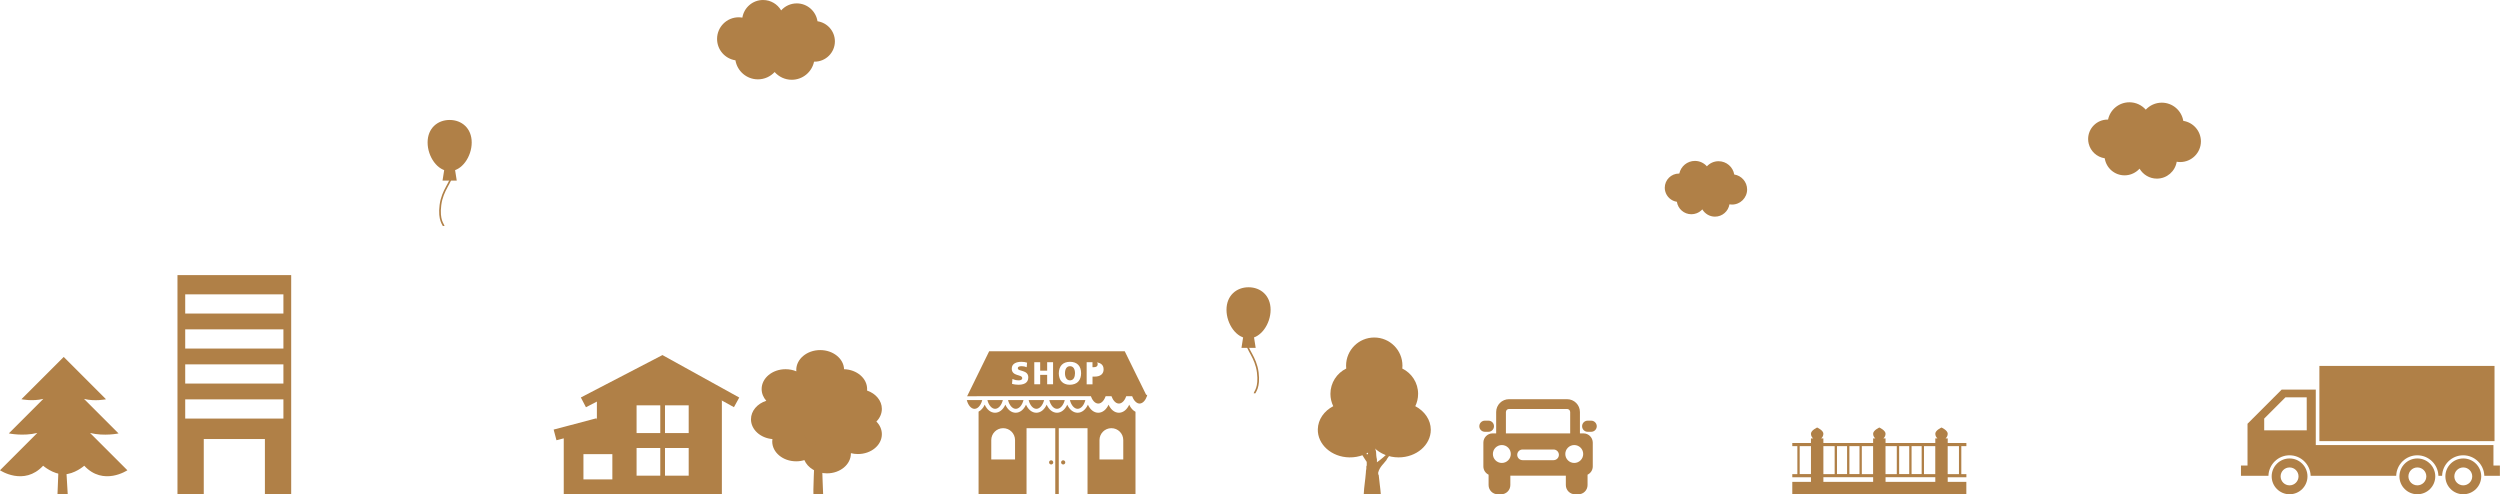 <?xml version="1.0" encoding="utf-8"?>
<!-- Generator: Adobe Illustrator 24.1.1, SVG Export Plug-In . SVG Version: 6.00 Build 0)  -->
<svg version="1.1" id="レイヤー_1" xmlns="http://www.w3.org/2000/svg" xmlns:xlink="http://www.w3.org/1999/xlink" x="0px"
	 y="0px" viewBox="0 0 656.28 129.76" style="enable-background:new 0 0 656.28 129.76;" xml:space="preserve">
<style type="text/css">
	.st0{fill-rule:evenodd;clip-rule:evenodd;fill:#B08047;}
	.st1{fill:#B08047;}
	.st2{fill:none;stroke:#B08047;stroke-width:0.883;stroke-miterlimit:10;}
	.st3{fill:none;stroke:#B08047;stroke-width:0.442;stroke-miterlimit:10;}
</style>
<g>
	<path class="st0" d="M371.53,106.63c0.47-0.98,0.74-2.07,0.74-3.23c0-2.92-1.69-5.45-4.15-6.65c0.02-0.25,0.04-0.49,0.04-0.75
		c0-4.09-3.31-7.4-7.4-7.4s-7.4,3.31-7.4,7.4c0,0.26,0.02,0.51,0.04,0.75c-2.46,1.2-4.15,3.73-4.15,6.65c0,1.15,0.27,2.25,0.74,3.23
		c-2.38,1.24-3.99,3.47-4.05,6.04c-0.1,4,3.6,7.32,8.27,7.4c2.61,0.05,4.97-0.93,6.56-2.5c1.55,1.53,3.83,2.5,6.39,2.5
		c4.66,0,8.44-3.25,8.44-7.26C375.59,110.21,373.97,107.91,371.53,106.63"/>
	<path class="st0" d="M361.92,124.61c0.15,1.76,0.43,3.37,0.56,5.15H358c0.08-2.01,0.42-3.76,0.56-5.71
		c-0.01-0.57,0.19-0.93,0.11-1.57c0.21-0.24,0.08-0.82,0.11-1.23c-0.8-1.14-1.46-2.42-2.35-3.47c0-0.41-0.32-0.5-0.45-0.78
		c-0.08-0.22-0.39-0.48,0-0.56c0.81,0.64,1.43,1.48,2.24,2.13c0.16,0.03,0.19,0.19,0.34,0.23c-0.02,0.13,0.02,0.2,0.11,0.22
		c0.1-0.02,0.11,0.04,0.11,0.11v0.11c0.57,0.16,0.26-0.56,0.34-0.9c0.28-1.59,0.37-3.36,0.56-5.04h0.22h0.67
		c0.01,0.18-0.05,0.43,0.11,0.45c0.05,1.07,0.15,2.08,0.33,3.02c0.01,0.67,0.05,1.29,0.22,1.79c0.02,0.73,0.07,1.42,0.23,2.02v0.78
		c1.13-0.81,2.18-1.71,3.14-2.69c0.47-0.05,0.51-0.53,0.89-0.67c0.04,0.15,0.2,0.18,0.22,0.34c-0.15,0.18-0.32,0.35-0.45,0.56v0.11
		h-0.11c-0.34,0.56-0.78,1.01-1.12,1.57v0.11c-0.8,1.07-1.86,1.87-2.24,3.36C361.87,124.21,361.67,124.63,361.92,124.61"/>
</g>
<g>
	<path class="st1" d="M601.04,120.35c-2.6,0-4.7,2.11-4.7,4.7c0,2.6,2.11,4.7,4.7,4.7c2.6,0,4.7-2.11,4.7-4.7
		S603.64,120.35,601.04,120.35 M601.04,127.41c-1.3,0-2.35-1.05-2.35-2.35s1.05-2.35,2.35-2.35s2.35,1.05,2.35,2.35
		C603.39,126.35,602.34,127.41,601.04,127.41"/>
	<path class="st1" d="M634.59,120.35c-2.6,0-4.71,2.11-4.71,4.7c0,2.6,2.11,4.7,4.71,4.7c2.6,0,4.7-2.11,4.7-4.7
		C639.29,122.46,637.18,120.35,634.59,120.35 M634.59,127.41c-1.3,0-2.35-1.05-2.35-2.35s1.05-2.35,2.35-2.35s2.35,1.05,2.35,2.35
		C636.94,126.35,635.88,127.41,634.59,127.41"/>
	<path class="st1" d="M646.64,120.35c-2.6,0-4.7,2.11-4.7,4.7c0,2.6,2.11,4.7,4.7,4.7c2.6,0,4.71-2.11,4.71-4.7
		C651.35,122.46,649.24,120.35,646.64,120.35 M646.64,127.41c-1.3,0-2.35-1.05-2.35-2.35s1.05-2.35,2.35-2.35s2.35,1.05,2.35,2.35
		C648.99,126.35,647.94,127.41,646.64,127.41"/>
	<path class="st1" d="M654.56,122.2v-5.37h-46.64v-14.55h-8.96l-8.96,8.96v10.97h-1.72v2.69H590h5.49c0.09-2.98,2.54-5.38,5.54-5.38
		s5.45,2.4,5.54,5.38h22.46c0.09-2.98,2.54-5.38,5.54-5.38s5.45,2.4,5.54,5.38h0.02h0.4h0.55c0.09-2.98,2.54-5.38,5.54-5.38
		s5.45,2.4,5.54,5.38h4.09v-2.69h-1.69V122.2z M605.55,112.96h-11.17v-3.08l5.58-5.58h5.58L605.55,112.96L605.55,112.96z"/>
	<rect x="609.31" y="96.5" class="st1" width="45.09" height="18.86"/>
	<rect x="609.31" y="96.5" class="st2" width="45.09" height="18.86"/>
</g>
<path class="st1" d="M288.31,105.94c0.9,0,1.7-0.97,2.03-2.3h-4.06C286.61,104.97,287.4,105.94,288.31,105.94"/>
<path class="st1" d="M293.72,105.94c0.9,0,1.7-0.97,2.03-2.3h-4.06C292.02,104.97,292.82,105.94,293.72,105.94"/>
<path class="st1" d="M299.15,103.64h-0.51h-0.51h-1.02c0.2,0.79,0.56,1.44,1.02,1.85c0.16,0.14,0.33,0.26,0.51,0.34
	c0.16,0.07,0.33,0.11,0.5,0.11c0,0,0,0,0.01,0c0.9-0.01,1.69-0.97,2.02-2.29h-2.02V103.64z"/>
<path class="st1" d="M288.15,95.59c0-0.59-0.42-0.78-0.96-0.78h-0.4v1.58h0.4C287.73,96.38,288.15,96.19,288.15,95.59"/>
<g>
	<path class="st1" d="M296.43,106.23c-0.57,1.28-1.56,2.12-2.71,2.12c-1.15,0-2.14-0.84-2.71-2.12c-0.57,1.28-1.56,2.12-2.71,2.12
		c-1.15,0-2.14-0.84-2.71-2.12c-0.57,1.28-1.56,2.12-2.71,2.12c-1.15,0-2.14-0.84-2.71-2.12c-0.57,1.28-1.56,2.12-2.7,2.12
		c-1.15,0-2.14-0.84-2.71-2.12c-0.57,1.28-1.56,2.12-2.71,2.12c-1.15,0-2.14-0.84-2.71-2.12c-0.57,1.28-1.56,2.12-2.71,2.12
		c-1.15,0-2.14-0.84-2.71-2.12c-0.57,1.28-1.55,2.12-2.71,2.12c-1.15,0-2.14-0.84-2.71-2.12c-0.38,0.85-0.94,1.49-1.61,1.83v21.66
		h12.59V112.4h7.54v17.32v0.04h0.46h0.46v-0.04V112.4h7.55v17.32h12.59V108.1C297.41,107.76,296.82,107.11,296.43,106.23
		 M266.47,120.62h-6.25v-5.1c0-1.72,1.4-3.12,3.12-3.12s3.12,1.4,3.12,3.12v5.1H266.47z M294.88,120.62h-6.25v-5.1
		c0-1.72,1.4-3.12,3.12-3.12c1.73,0,3.12,1.4,3.12,3.12v5.1H294.88z"/>
	<path class="st1" d="M257.85,105.03h-0.93h-0.51h-0.51h-2.1c0.33,1.33,1.12,2.3,2.03,2.3c0.02,0,0.05-0.01,0.07-0.01
		c0.18-0.01,0.35-0.06,0.51-0.14c0.18-0.09,0.35-0.21,0.51-0.37C257.33,106.39,257.66,105.77,257.85,105.03"/>
	<path class="st1" d="M261.23,107.32c0.9,0,1.7-0.97,2.03-2.3h-4.06C259.53,106.35,260.33,107.32,261.23,107.32"/>
	<path class="st1" d="M266.65,107.32c0.9,0,1.7-0.97,2.03-2.3h-4.06C264.95,106.35,265.74,107.32,266.65,107.32"/>
	<path class="st1" d="M272.06,107.32c0.9,0,1.7-0.97,2.03-2.3h-4.06C270.36,106.35,271.16,107.32,272.06,107.32"/>
	<path class="st1" d="M277.48,107.32c0.9,0,1.7-0.97,2.03-2.3h-4.06C275.78,106.35,276.57,107.32,277.48,107.32"/>
	<path class="st1" d="M282.89,107.32c0.9,0,1.7-0.97,2.03-2.3h-4.06C281.19,106.35,281.99,107.32,282.89,107.32"/>
	<path class="st1" d="M275.94,120.83c-0.3,0-0.55,0.24-0.55,0.55c0,0.3,0.25,0.55,0.55,0.55s0.55-0.24,0.55-0.55
		C276.49,121.08,276.24,120.83,275.94,120.83"/>
	<path class="st1" d="M279.1,120.83c-0.3,0-0.55,0.24-0.55,0.55c0,0.3,0.24,0.55,0.55,0.55c0.3,0,0.55-0.24,0.55-0.55
		C279.64,121.08,279.4,120.83,279.1,120.83"/>
	<path class="st1" d="M280.89,99.85c0.06,0,0.12-0.02,0.18-0.02c0.38-0.05,0.66-0.26,0.84-0.57c0.2-0.34,0.29-0.8,0.29-1.27
		c0-1.01-0.37-1.86-1.31-1.86s-1.32,0.85-1.32,1.86C279.57,98.95,279.94,99.85,280.89,99.85"/>
	<path class="st1" d="M256.4,104h0.51h1.08h0.04h0.47h0.04h0.47h0.04h4.35h0.04h0.47h0.04h0.47h0.04h4.35h0.04h0.47h0.04h0.47h0.04
		h4.35h0.04h0.47h0.04h0.47h0.04h4.35h0.04h0.47h0.04h0.47h0.04h4.35h0.04h0.47h0.04h0.47h0.04h4.35h0.04h0.47H291h0.47h0.04h4.35
		h0.04h0.47h0.04h0.47h0.04h1.16h0.51h0.51h1.96l-1.94-3.95l-0.24-0.48l-0.24-0.48l-3.38-6.88h-35.59l-3.38,6.9l-0.24,0.48
		l-0.23,0.48l-1.94,3.95h1.96h0.56V104z M285.25,95.08h1.85c1.77,0,2.61,0.6,2.61,1.91c0,1.17-0.86,1.87-2.31,1.87h-0.6v0.71v0.49
		v0.18v0.33v0.32h-0.48h-0.59h-0.24h-0.23v-0.32v-0.09v-0.42v-4.98H285.25z M280.89,94.98c1.91,0,2.91,1.14,2.91,3.01
		c0,0.43-0.06,0.81-0.17,1.16c-0.05,0.17-0.12,0.32-0.19,0.47c-0.08,0.16-0.18,0.31-0.29,0.44c-0.01,0.01-0.01,0.02-0.02,0.02
		c-0.16,0.19-0.35,0.36-0.57,0.49c-0.31,0.19-0.67,0.32-1.09,0.38c-0.19,0.03-0.38,0.05-0.59,0.05c-0.02,0-0.03,0-0.04,0
		c-0.2,0-0.39-0.02-0.57-0.04c-0.07-0.01-0.14-0.03-0.21-0.04c-0.29-0.06-0.55-0.16-0.78-0.29c-0.02-0.01-0.05-0.03-0.08-0.04
		c-0.23-0.14-0.42-0.31-0.59-0.51c-0.07-0.08-0.13-0.16-0.19-0.25c-0.13-0.21-0.23-0.44-0.31-0.7c-0.1-0.34-0.16-0.71-0.16-1.12
		C277.97,96.13,278.97,94.98,280.89,94.98 M271.51,95.08h1.55v2.22h1.83v-2.22h1.55v4.19v0.57v0.21v0.45v0.06v0.32h-0.34h-0.62
		h-0.59v-0.32v-0.51V98.4h-1.83v0.85v0.57v0.23v0.41v0.1v0.32h-1.55v-0.32v-0.39v-0.12v-0.44v-0.52V95.08L271.51,95.08z
		 M268.12,94.98c0.56,0,1.11,0.08,1.5,0.22l-0.1,1.2c-0.4-0.18-0.85-0.27-1.29-0.27c-0.39,0-1.04,0.03-1.04,0.54
		c0,0.94,2.75,0.31,2.75,2.41c0,0.4-0.09,0.72-0.25,0.98c-0.13,0.21-0.3,0.38-0.5,0.51c-0.03,0.02-0.06,0.04-0.09,0.06
		c-0.15,0.08-0.31,0.15-0.48,0.2c-0.17,0.05-0.36,0.09-0.54,0.12c-0.23,0.03-0.45,0.05-0.69,0.05c-0.54,0-1.21-0.08-1.73-0.25
		l0.02-0.17l0.01-0.12l0.04-0.39l0.03-0.28l0.03-0.32c0.1,0.05,0.21,0.1,0.33,0.15c0.36,0.14,0.79,0.23,1.27,0.23
		c0.09,0,0.18-0.01,0.27-0.02c0.24-0.02,0.43-0.09,0.56-0.23c0.08-0.08,0.13-0.18,0.13-0.32c0-1.08-2.75-0.4-2.75-2.51
		C265.59,95.37,266.95,94.98,268.12,94.98"/>
</g>
<g>
	<path class="st1" d="M321.97,81.32c0,3.71,2.59,7.52,5.79,7.52s5.79-3.81,5.79-7.52s-2.59-5.91-5.79-5.91
		C324.57,75.41,321.97,77.61,321.97,81.32"/>
	<path class="st3" d="M327.37,90.02c-0.17,1.65,2.29,3.67,2.81,7.73s-0.84,5.12-0.84,5.5"/>
	<polygon class="st1" points="325.9,91.32 329.63,91.32 329.17,88.39 326.36,88.39 	"/>
</g>
<g>
	<path class="st1" d="M123.83,37.4c0,3.71-2.59,7.52-5.79,7.52c-3.2,0-5.79-3.81-5.79-7.52s2.59-5.91,5.79-5.91
		C121.23,31.49,123.83,33.69,123.83,37.4"/>
	<path class="st3" d="M118.43,46.1c0.17,1.65-2.29,3.67-2.81,7.73s0.84,5.12,0.84,5.5"/>
	<polygon class="st1" points="119.9,47.41 116.17,47.41 116.63,44.48 119.44,44.48 	"/>
</g>
<path class="st1" d="M214.6,5.58c-0.4-2.65-2.68-4.69-5.44-4.69c-1.63,0-3.09,0.71-4.1,1.84C204.1,1.1,202.34,0,200.31,0
	c-2.74,0-5.01,2.01-5.43,4.63c-0.31-0.05-0.63-0.09-0.96-0.09c-3.14,0-5.68,2.54-5.68,5.68c0,2.85,2.09,5.2,4.82,5.61
	c0.47,2.83,2.93,5,5.9,5c1.73,0,3.29-0.74,4.39-1.92c1.1,1.24,2.7,2.03,4.49,2.03c2.89,0,5.29-2.04,5.86-4.76
	c0.04,0,0.08,0.01,0.13,0.01c2.95,0,5.34-2.39,5.34-5.34C219.16,8.17,217.18,5.96,214.6,5.58"/>
<path class="st1" d="M455.26,45.81c-0.33-1.98-2.05-3.49-4.12-3.49c-1.21,0-2.3,0.52-3.06,1.34c-0.77-0.87-1.89-1.42-3.14-1.42
	c-2.02,0-3.7,1.43-4.1,3.32c-0.03,0-0.06,0-0.09,0c-2.06,0-3.73,1.67-3.73,3.73c0,0.31,0.04,0.6,0.11,0.88
	c0.36,1.46,1.57,2.58,3.07,2.8c0.28,1.85,1.87,3.27,3.81,3.27c0.48,0,0.93-0.09,1.36-0.25c0.58-0.22,1.1-0.58,1.51-1.03
	c0.67,1.14,1.91,1.91,3.32,1.91c1.92,0,3.5-1.4,3.8-3.23c0.22,0.04,0.44,0.06,0.67,0.06c2.19,0,3.97-1.78,3.97-3.97
	C458.63,47.75,457.17,46.1,455.26,45.81"/>
<path class="st1" d="M573.14,31.73c-0.45-2.71-2.81-4.78-5.65-4.78c-1.66,0-3.15,0.71-4.2,1.84c-1.05-1.19-2.58-1.94-4.29-1.94
	c-2.76,0-5.07,1.95-5.61,4.55c-0.04,0-0.08-0.01-0.12-0.01c-2.82,0-5.11,2.29-5.11,5.11c0,0.42,0.06,0.82,0.15,1.21
	c0.49,2,2.14,3.53,4.21,3.84c0.38,2.54,2.57,4.48,5.21,4.48c0.65,0,1.28-0.12,1.86-0.34c0.8-0.3,1.51-0.79,2.07-1.41
	c0.92,1.56,2.61,2.61,4.55,2.61c2.63,0,4.8-1.92,5.2-4.43c0.3,0.05,0.6,0.08,0.92,0.08c3,0,5.44-2.44,5.44-5.44
	C577.75,34.38,575.75,32.13,573.14,31.73"/>
<g>
	<path class="st0" d="M23.64,113.66c3.77,0.92,7.48,0.12,7.48,0.12l-9.06-9.06c2.9,0.71,5.77,0.09,5.77,0.09L16.73,93.7L5.62,104.8
		c0,0,2.86,0.62,5.76-0.09l-9.06,9.06c0,0,3.72,0.81,7.48-0.12l-9.8,9.8c0,0,6.29,4.23,11.32-1.19c0,0,2.59,2.26,5.4,2.26
		c2.81,0,5.4-2.26,5.4-2.26c5.03,5.42,11.32,1.19,11.32,1.19L23.64,113.66z"/>
	<path class="st0" d="M17.78,129.76h-2.69l0.35-8.83c-0.5-1-1.64-2.62-1.64-2.62l1.73,1.34l0.11-4.24l-2.47-2.32l2.58,1.18
		l0.32-3.83c0,0,0.29-0.98,0.94-0.98c0,1.31,0.08,4.36,0.08,5.66l3.19-2.18c0,0-2.22,2.42-3.17,3.49l-0.03,2.1l2.19-1.2
		c0,0-1.37,1.57-2.1,2.14L17.78,129.76z"/>
</g>
<g>
	<path class="st0" d="M197.14,110.07c0-2.22,1.67-4.11,4.02-4.86c-0.77-0.87-1.22-1.93-1.22-3.09c0-2.87,2.81-5.2,6.28-5.2
		c1.02,0,1.98,0.2,2.83,0.56c-0.01-0.12-0.02-0.25-0.02-0.37c0-2.87,2.81-5.21,6.28-5.21c3.39,0,6.16,2.23,6.27,5.02
		c3.36,0.1,6.05,2.39,6.05,5.2c0,0.13-0.01,0.26-0.02,0.4c2.28,0.78,3.89,2.64,3.89,4.81c0,1.27-0.54,2.43-1.44,3.33
		c0.9,0.9,1.44,2.06,1.44,3.32c0,2.88-2.81,5.21-6.28,5.21c-0.64,0-1.26-0.08-1.85-0.23c0,0.03,0,0.06,0,0.09
		c0,2.87-2.81,5.21-6.28,5.21c-2.74,0-5.07-1.45-5.93-3.48c-0.67,0.21-1.4,0.32-2.16,0.32c-3.47,0-6.28-2.33-6.28-5.21
		c0-0.22,0.02-0.42,0.05-0.63C199.63,115,197.14,112.78,197.14,110.07"/>
	<path class="st0" d="M215.78,119.59c-0.02,2.56,0.3,10.12,0.3,10.12h-2.49c-0.25,0.83,0.26-10.02,0.26-10.02l-3.35-5.98l3.4,3.26
		l1.02-7.76c0,0,0.74,6.32,0.7,8.33l3.55-4.39L215.78,119.59z"/>
</g>
<path class="st1" d="M46.59,72.22v57.54h6.9v-14.51h16.05v14.51h6.9V72.22H46.59z M74.4,109.88H48.62v-5.04H74.4V109.88z
	 M74.4,100.69H48.62v-5.04H74.4V100.69z M74.4,91.5H48.62v-5.04H74.4V91.5z M74.4,82.31H48.62v-5.04H74.4V82.31z"/>
<g>
	<path class="st1" d="M511.3,126.5v-1.22h4.9v-0.82h-1.33v-7.34h1.33v-0.82h-4.9v-1.22h-0.56c0.34-0.3,0.56-0.73,0.56-1.22
		c0-0.9-1.63-1.63-1.63-1.63s-1.63,0.73-1.63,1.63c0,0.49,0.22,0.92,0.56,1.22h-0.56v1.22h-13.06v-1.22h-0.56
		c0.34-0.3,0.56-0.73,0.56-1.22c0-0.9-1.63-1.63-1.63-1.63s-1.63,0.73-1.63,1.63c0,0.49,0.22,0.92,0.56,1.22h-0.56v1.22h-13.06
		v-1.22h-0.56c0.34-0.3,0.56-0.73,0.56-1.22c0-0.9-1.63-1.63-1.63-1.63s-1.63,0.73-1.63,1.63c0,0.49,0.22,0.92,0.56,1.22h-0.56v1.22
		h-4.9v0.82h1.33v7.34h-1.33v0.82h4.9v1.22h-4.9v3.26h45.69v-3.26H511.3z M514.25,124.46h-2.96v-7.34h2.96V124.46z M508.03,124.46
		h-2.96v-7.34h2.96V124.46z M498.55,117.11h2.65v7.34h-2.65V117.11z M501.81,117.11h2.65v7.34h-2.65V117.11z M497.93,124.46h-2.96
		v-7.34h2.96V124.46z M491.71,124.46h-2.96v-7.34h2.96V124.46z M482.23,117.11h2.65v7.34h-2.65V117.11z M485.49,117.11h2.65v7.34
		h-2.65V117.11z M481.62,124.46h-2.96v-7.34h2.96V124.46z M472.44,117.11h2.96v7.34h-2.96V117.11z M478.66,125.27h13.06v1.22h-13.06
		V125.27z M494.98,125.27h13.06v1.22h-13.06V125.27z"/>
</g>
<g>
	<path class="st1" d="M415.69,113.77h-0.71h-0.23v-5.61c0-1.86-1.51-3.37-3.37-3.37h-15.25c-1.86,0-3.37,1.51-3.37,3.37v5.61h-0.23
		h-0.71c-1.33,0-2.42,1.08-2.42,2.42v6.25c0,0.96,0.56,1.78,1.37,2.17v2.73c0,1.33,1.08,2.42,2.42,2.42h0.87
		c1.33,0,2.42-1.08,2.42-2.42v-2.48h14.57v2.48c0,1.33,1.08,2.42,2.42,2.42h0.86c1.34,0,2.42-1.08,2.42-2.42v-2.73
		c0.81-0.39,1.37-1.21,1.37-2.17v-6.25C418.11,114.86,417.03,113.77,415.69,113.77 M395.32,108.17c0-0.45,0.36-0.81,0.81-0.81h15.25
		c0.45,0,0.81,0.36,0.81,0.81v5.61h-16.87V108.17z M394.25,121.53c-1.3,0-2.35-1.05-2.35-2.35s1.05-2.35,2.35-2.35
		c1.3,0,2.35,1.05,2.35,2.35C396.61,120.47,395.55,121.53,394.25,121.53 M407.83,120.8h-8.14c-0.77,0-1.4-0.63-1.4-1.4
		c0-0.78,0.63-1.4,1.4-1.4h8.14c0.78,0,1.4,0.63,1.4,1.4C409.23,120.17,408.6,120.8,407.83,120.8 M413.26,121.53
		c-1.3,0-2.35-1.05-2.35-2.35s1.06-2.35,2.35-2.35c1.3,0,2.35,1.05,2.35,2.35C415.61,120.47,414.56,121.53,413.26,121.53"/>
	<path class="st1" d="M390.73,113.35c0.81,0,1.46-0.65,1.46-1.46c0-0.81-0.65-1.46-1.46-1.46h-0.93c-0.81,0-1.46,0.65-1.46,1.46
		c0,0.81,0.65,1.46,1.46,1.46H390.73z"/>
	<path class="st1" d="M417.71,110.43h-0.93c-0.81,0-1.46,0.65-1.46,1.46c0,0.81,0.65,1.46,1.46,1.46h0.93c0.8,0,1.46-0.65,1.46-1.46
		C419.16,111.08,418.51,110.43,417.71,110.43"/>
</g>
<path class="st1" d="M194.06,104.36L173.9,93.21l-21.42,11.13l1.34,2.57l2.87-1.49v4.72l-0.02,0.01l-0.09-0.35l-11.24,2.97l0.74,2.8
	l1.91-0.5v14.69h41.51v-24.59l-0.38-0.24l3.55,1.96L194.06,104.36z M160.75,125.84h-7.59v-6.63h7.59V125.84z M173.33,124.87h-6.22
	v-7.27h6.22V124.87z M173.33,113.68h-6.22v-7.27h6.22V113.68z M180.79,124.87h-6.22v-7.27h6.22V124.87z M180.79,113.68h-6.22v-7.27
	h6.22V113.68z"/>
</svg>
